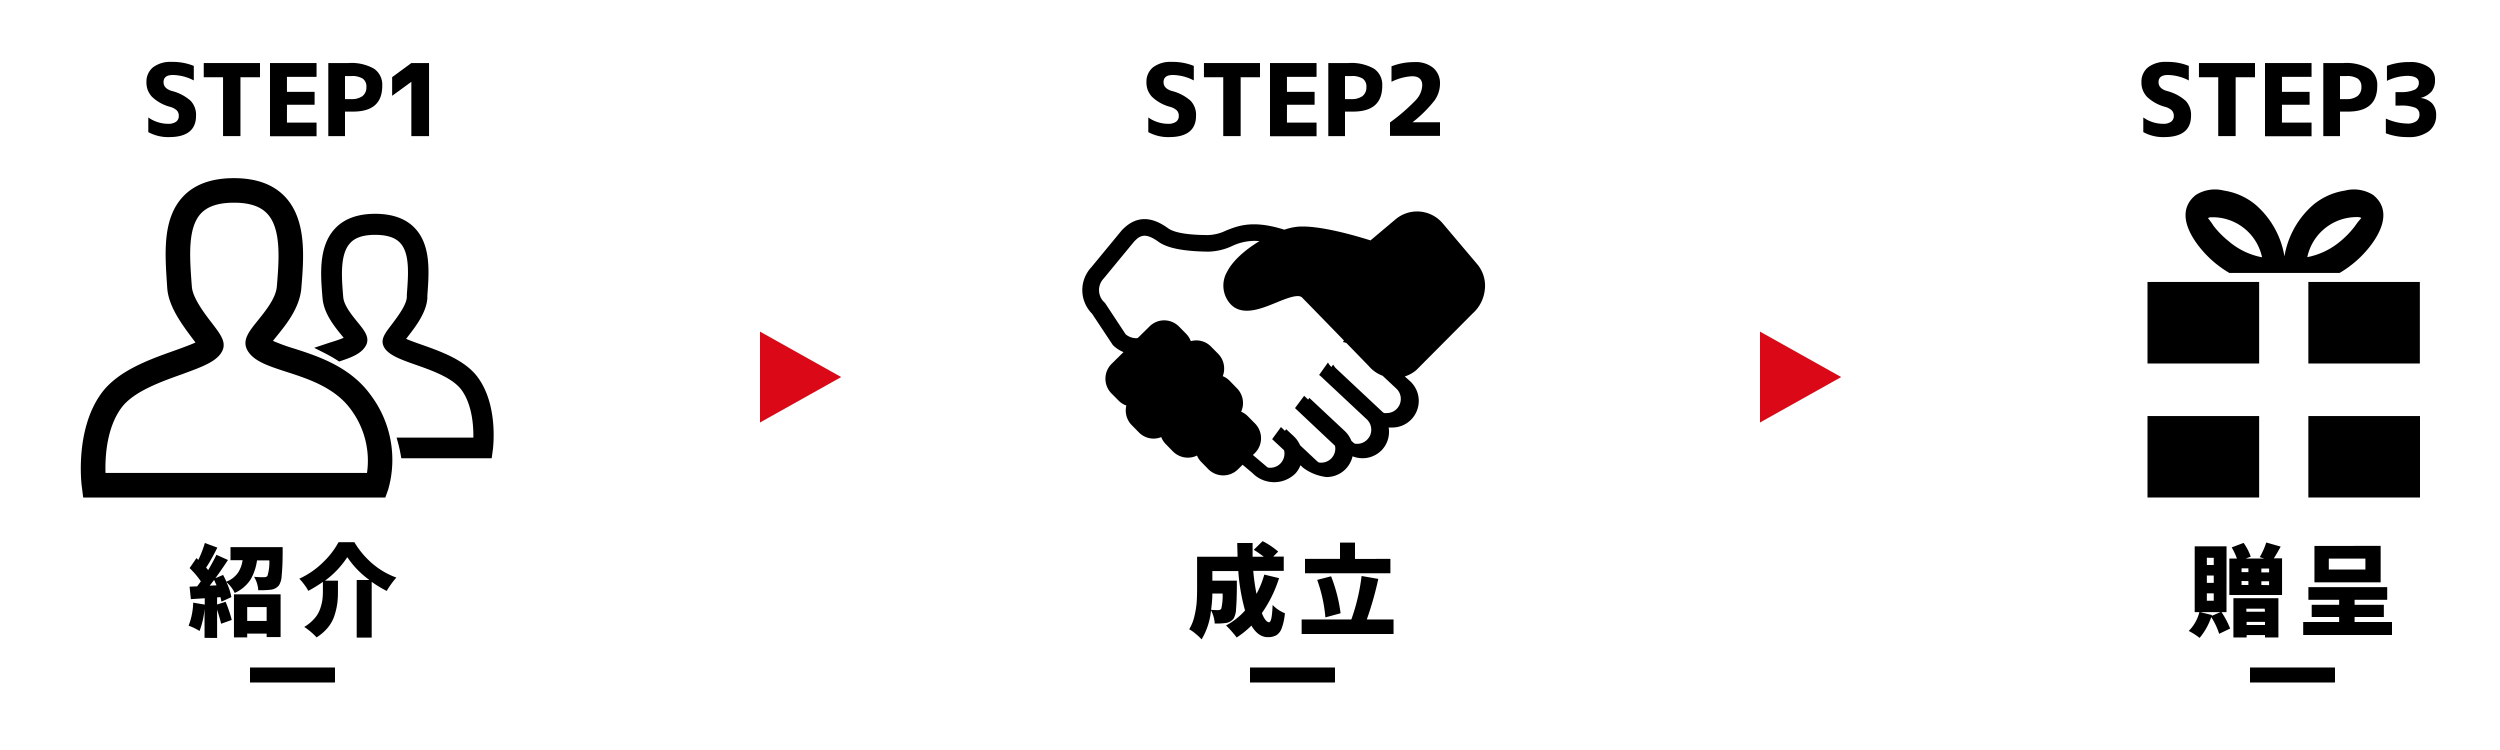 <svg xmlns="http://www.w3.org/2000/svg" viewBox="0 0 500 150"><defs><style>.cls-1{fill:#fff;}.cls-2{fill:#db0917;}</style></defs><title>step</title><g id="レイヤー_2" data-name="レイヤー 2"><g id="レイヤー_1-2" data-name="レイヤー 1"><rect class="cls-1" width="500" height="150"/><path d="M38.76,16.09A9.25,9.25,0,0,0,34.57,15q-1.86,0-1.86,1.44c0,.82.53,1.4,1.6,1.74a8.91,8.91,0,0,1,3.84,2,4.1,4.1,0,0,1,1.06,2.94q0,4.3-5.41,4.3a8.21,8.21,0,0,1-4.14-1V23.49a6.88,6.88,0,0,0,3.93,1.27,2.64,2.64,0,0,0,1.62-.41,1.38,1.38,0,0,0,.55-1.17,1.56,1.56,0,0,0-.38-1.08,3.09,3.09,0,0,0-1.32-.72,8.34,8.34,0,0,1-3.64-2,4.07,4.07,0,0,1-1.13-2.91,3.68,3.68,0,0,1,1.31-3,5.69,5.69,0,0,1,3.75-1.09,11.24,11.24,0,0,1,4.41.8Z"/><path d="M52,12.61v2.84H48.09V27.22H44.61V15.45H40.75V12.61Z"/><path d="M57.39,15.37v3h5.53v2.58H57.39v3.57h5.92v2.73H54V12.61h9.31v2.76Z"/><path d="M69,22.32v4.9H65.66V12.61h4a9.15,9.15,0,0,1,5.16,1.14,3.88,3.88,0,0,1,1.63,3.43q0,5.15-5.86,5.14Zm0-2.5h1.25a3.58,3.58,0,0,0,2.26-.61,2.21,2.21,0,0,0,.77-1.83,1.92,1.92,0,0,0-.71-1.64,4,4,0,0,0-2.32-.53H69Z"/><path d="M82.27,12.61h3.54V27.22H82.27V16.36h0l-3.84,2.8V15.43Z"/><g id="Calque_1" data-name="Calque 1"><path d="M474.64,39a7.23,7.23,0,0,0-5.66-.88,13,13,0,0,0-6.28,2.8,17.44,17.44,0,0,0-5.81,10.37,17.38,17.38,0,0,0-5.81-10.37,12.94,12.94,0,0,0-6.28-2.8,7.2,7.2,0,0,0-5.65.88c-4.7,3.79-.21,9.8,2.83,12.68a21.68,21.68,0,0,0,3.89,2.91h22.05a22,22,0,0,0,3.89-2.91C474.84,48.81,479.33,42.8,474.64,39Zm-28.82,9.31a18.19,18.19,0,0,1-3.09-3.11,16.25,16.25,0,0,0-1.14-1.58,2.32,2.32,0,0,1,.44-.16,10.1,10.1,0,0,1,10.38,8A14.47,14.47,0,0,1,445.82,48.32ZM471,45.21a18.2,18.2,0,0,1-3,3.11,14.55,14.55,0,0,1-6.54,3.11,10.09,10.09,0,0,1,10.38-8,2.32,2.32,0,0,1,.44.16A14.7,14.7,0,0,0,471,45.21Z"/><rect x="461.67" y="83.21" width="22.33" height="16.29"/><polygon points="483.97 56.39 463.69 56.39 461.67 56.39 461.67 56.85 461.67 72.7 483.97 72.7 483.97 56.39"/><polygon points="429.5 72.7 451.83 72.7 451.83 56.8 451.83 56.39 450.1 56.39 429.5 56.39 429.5 72.7"/><rect x="429.5" y="83.21" width="22.33" height="16.29"/></g><path d="M295.52,52.93l-7-8.28a6.7,6.7,0,0,0-9.42-.78l-5,4.21c-2.81-.89-10.8-3.26-15-2.69a12.64,12.64,0,0,0-2.23.55c-6.29-2-9.3-.78-11.73.2a8.61,8.61,0,0,1-3.51.87c-5.16,0-7.2-.76-8-1.35-3.55-2.58-6.59-2.45-9.29.42l-6.1,7.4a6.69,6.69,0,0,0,.17,9.26L222.56,69l.14.14a6.49,6.49,0,0,0,2,1.28l-2.37,2.34a4.19,4.19,0,0,0-.05,5.91l1.43,1.44a4.05,4.05,0,0,0,1.56,1,4.18,4.18,0,0,0,1.08,3.92l1.42,1.44a4.13,4.13,0,0,0,2.94,1.25h0a4.18,4.18,0,0,0,1.54-.3,4.18,4.18,0,0,0,.92,1.42l1.42,1.45h0a4.2,4.2,0,0,0,4.81.82,4.07,4.07,0,0,0,.87,1.3l1.42,1.45a4.19,4.19,0,0,0,5.91,0l.92-.91,1.94,1.63a6.07,6.07,0,0,0,8.58.16h0a5.09,5.09,0,0,0,1.05-1.69l.54.5a9.58,9.58,0,0,0,4.69,1.86,5.32,5.32,0,0,0,5.19-4.15A5.35,5.35,0,0,0,276.37,90h0a5.3,5.3,0,0,0,1.43-3.82,5.05,5.05,0,0,0-.07-.68,5.34,5.34,0,0,0,.69,0h.18a5.25,5.25,0,0,0,3.72-1.68,5.34,5.34,0,0,0-.25-7.53l-1.11-1a6.72,6.72,0,0,0,2.29-1.26l11.3-11.36a7.37,7.37,0,0,0,2.4-4.63A6.68,6.68,0,0,0,295.52,52.93ZM227.39,67.64a3.35,3.35,0,0,1-2.26-.78L221,60.59l-.15-.14a3.35,3.35,0,0,1-.14-4.72l6.1-7.4c1.15-1.21,2.19-1.9,4.85,0,1.79,1.3,5,1.93,9.94,2a11.86,11.86,0,0,0,4.79-1.11,10.5,10.5,0,0,1,5.51-1c-2.75,1.66-5.32,3.85-6.49,6.15a5.51,5.51,0,0,0-.09,5.34c2.16,4,6.6,2.17,9.85.84,2-.82,4.47-1.83,5.24-1.05,1.73,1.76,5.34,5.47,8.38,8.6l-.22.31a2.66,2.66,0,0,1,.73.21c2.33,2.4,4.24,4.36,4.52,4.66a6.7,6.7,0,0,0,2.7,1.87l2.75,2.57a2.84,2.84,0,0,1,.13,4,2.77,2.77,0,0,1-2,.89,3,3,0,0,1-.6,0,3.57,3.57,0,0,1-.38-.3l-9.17-8.59a2.59,2.59,0,0,1-.6-.81l-.36.48-.09-.08a2.63,2.63,0,0,1-.6-.82L263.82,75a2.48,2.48,0,0,1,.36.28l9.18,8.59a2.81,2.81,0,0,1,.89,2,2.73,2.73,0,0,1-.76,2,2.81,2.81,0,0,1-2.56.85,2.63,2.63,0,0,1-.38-.3l-.27-.25A5.47,5.47,0,0,0,269,86.25l-7.13-6.67-.24.34-.8-.76L259,81.62l8,7.53a3.86,3.86,0,0,1,.06.49,2.8,2.8,0,0,1-.76,2h0a2.83,2.83,0,0,1-2.56.85,3.57,3.57,0,0,1-.38-.3l-3.34-3.13a5.39,5.39,0,0,0-1.26-1.8l-1.53-1.43-.24.34-.8-.76-1.76,2.42,2.38,2.22a2.83,2.83,0,0,1-3.24,3.46,2.18,2.18,0,0,1-.38-.3L250.58,91l.4-.39A4.19,4.19,0,0,0,251,84.7l-1.42-1.44a4.21,4.21,0,0,0-1.35-.92,4.2,4.2,0,0,0-.82-4.66L246,76.23a4.15,4.15,0,0,0-1.45-1,4,4,0,0,0,.28-1.47,4.17,4.17,0,0,0-1.2-3l-1.42-1.44a4.12,4.12,0,0,0-2.94-1.24h0a4.13,4.13,0,0,0-1.11.15,4.18,4.18,0,0,0-.94-1.48l-1.42-1.44a4.17,4.17,0,0,0-2.94-1.24h0a4.17,4.17,0,0,0-2.93,1.19l-2.31,2.28Z"/><path d="M58.7,69.67a35.62,35.62,0,0,1-4.11-1.5l.68-.85.1-.12c1.93-2.38,4.57-5.65,4.9-9.59.49-6,1.11-13.5-3.17-18.16-2.34-2.54-5.8-3.82-10.3-3.82s-7.93,1.25-10.23,3.73C32.45,43.79,33,50.76,33.4,56.92l.05.72c.27,3.71,3,7.31,5,10l.65.86C38,69,36.2,69.65,34.84,70.14c-5,1.78-11.25,4-14.55,8.5-5.35,7.32-4,18.26-3.92,18.72l.27,2.14H77.07l.58-1.64a21.55,21.55,0,0,0-3.46-18.78C70.08,73.31,63.5,71.21,58.7,69.67Zm-14.33.68c1-1.82-.18-3.38-2-5.75-1.54-2-3.87-5.07-4-7.31l-.06-.73c-.37-5.15-.8-11,1.87-13.86,1.35-1.45,3.52-2.16,6.63-2.16s5.29.73,6.68,2.24c2.83,3.07,2.3,9.41,1.88,14.51-.19,2.35-2.29,4.93-3.81,6.82-1.75,2.17-3.27,4-2,6.08s4.11,3,7.64,4.15c4.38,1.41,9.82,3.16,13,7.59a17.13,17.13,0,0,1,3.2,12.66H21.1c-.1-3.32.24-9,3.16-13,2.4-3.28,7.85-5.21,12.25-6.78C40.43,73.36,43.26,72.35,44.37,70.35Z"/><path d="M95.53,75.43C93,72,88.14,70.28,84.22,68.9c-.93-.33-2.14-.75-3-1.13l.27-.34.09-.13c1.56-2,3.68-4.77,3.89-7.64l0-.55c.35-4.69.74-10-2.45-13.43-1.8-1.94-4.5-2.92-8-2.92s-6.24,1-8.06,3c-3.32,3.6-2.84,9.3-2.45,13.89.25,3,2.31,5.56,3.86,7.46q.18.21.36.45c-.77.34-1.89.69-2.9,1l-3,1,1.84.93a29.3,29.3,0,0,1,2.82,1.59l.34.22.38-.13c2-.66,3.92-1.38,4.86-2.87,1.06-1.68-.15-3.15-1.55-4.86-1.15-1.42-2.73-3.35-2.87-5-.32-3.81-.72-8.55,1.37-10.81,1-1.12,2.67-1.66,5-1.66s4,.52,5,1.6c2,2.11,1.64,6.47,1.35,10.32l0,.55c-.11,1.63-1.87,3.91-3,5.43-1.43,1.86-2.38,3.09-1.54,4.59s3.1,2.37,6.15,3.44c3.34,1.17,7.5,2.63,9.31,5.07,2.2,3,2.42,7.4,2.38,9.55H79.32l.29,1.06c.21.79.39,1.59.53,2.38l.12.69H98.34l.24-1.79C98.63,89.42,99.67,81,95.53,75.43Z"/><path d="M238.76,16.09A9.25,9.25,0,0,0,234.57,15q-1.86,0-1.86,1.44c0,.82.53,1.4,1.6,1.74a8.91,8.91,0,0,1,3.84,2,4.1,4.1,0,0,1,1.06,2.94q0,4.3-5.41,4.3a8.21,8.21,0,0,1-4.14-1V23.49a6.88,6.88,0,0,0,3.93,1.27,2.64,2.64,0,0,0,1.62-.41,1.38,1.38,0,0,0,.55-1.17,1.56,1.56,0,0,0-.38-1.08,3.09,3.09,0,0,0-1.32-.72,8.34,8.34,0,0,1-3.64-2,4.07,4.07,0,0,1-1.13-2.91,3.68,3.68,0,0,1,1.31-3,5.69,5.69,0,0,1,3.75-1.09,11.24,11.24,0,0,1,4.41.8Z"/><path d="M252,12.61v2.84h-3.87V27.22h-3.48V15.45h-3.86V12.61Z"/><path d="M257.39,15.37v3h5.53v2.58h-5.53v3.57h5.92v2.73H254V12.61h9.31v2.76Z"/><path d="M269,22.32v4.9h-3.34V12.61h4a9.15,9.15,0,0,1,5.16,1.14,3.88,3.88,0,0,1,1.63,3.43q0,5.15-5.86,5.14Zm0-2.5h1.25a3.58,3.58,0,0,0,2.26-.61,2.21,2.21,0,0,0,.77-1.83,1.92,1.92,0,0,0-.71-1.64,4,4,0,0,0-2.32-.53H269Z"/><path d="M282.51,24.45v0H288v2.73H278V24.49a37.51,37.51,0,0,0,5.2-4.51,4.58,4.58,0,0,0,1.25-2.89c0-1.23-.68-1.84-2.05-1.84a10.44,10.44,0,0,0-4.1,1.11v-3.1a12.62,12.62,0,0,1,4.61-.84,5.48,5.48,0,0,1,3.73,1.15A4,4,0,0,1,288,16.75a5.82,5.82,0,0,1-1.12,3.38A25.52,25.52,0,0,1,282.51,24.45Z"/><path d="M437.76,16.09A9.25,9.25,0,0,0,433.57,15q-1.86,0-1.86,1.44c0,.82.53,1.4,1.6,1.74a8.91,8.91,0,0,1,3.84,2,4.1,4.1,0,0,1,1.06,2.94q0,4.3-5.41,4.3a8.21,8.21,0,0,1-4.14-1V23.49a6.88,6.88,0,0,0,3.93,1.27,2.64,2.64,0,0,0,1.62-.41,1.38,1.38,0,0,0,.55-1.17,1.56,1.56,0,0,0-.38-1.08,3.09,3.09,0,0,0-1.32-.72,8.34,8.34,0,0,1-3.64-2,4.07,4.07,0,0,1-1.13-2.91,3.68,3.68,0,0,1,1.31-3,5.69,5.69,0,0,1,3.75-1.09,11.24,11.24,0,0,1,4.41.8Z"/><path d="M451,12.61v2.84h-3.87V27.22h-3.48V15.45h-3.86V12.61Z"/><path d="M456.39,15.37v3h5.53v2.58h-5.53v3.57h5.92v2.73H453V12.61h9.31v2.76Z"/><path d="M468,22.32v4.9h-3.34V12.61h4a9.15,9.15,0,0,1,5.16,1.14,3.88,3.88,0,0,1,1.63,3.43q0,5.15-5.86,5.14Zm0-2.5h1.25a3.58,3.58,0,0,0,2.26-.61,2.21,2.21,0,0,0,.77-1.83,1.92,1.92,0,0,0-.71-1.64,4,4,0,0,0-2.32-.53H468Z"/><path d="M481.58,27.42a12.22,12.22,0,0,1-4.41-.76V23.71a10.79,10.79,0,0,0,4.26,1,2.94,2.94,0,0,0,1.83-.47,1.59,1.59,0,0,0,.63-1.34,1.41,1.41,0,0,0-.84-1.36,7.73,7.73,0,0,0-3.09-.42h-.86V18.42H480a6.69,6.69,0,0,0,2.9-.46,1.5,1.5,0,0,0,.87-1.4c0-.92-.79-1.39-2.38-1.39a9.82,9.82,0,0,0-4,1v-3a12.89,12.89,0,0,1,4.55-.76,6.32,6.32,0,0,1,3.77,1A3,3,0,0,1,487,16a3.55,3.55,0,0,1-.68,2.29,4.37,4.37,0,0,1-2.24,1.31v0a3.72,3.72,0,0,1,2.34,1.07,3.37,3.37,0,0,1,.81,2.36,3.91,3.91,0,0,1-1.48,3.23A6.59,6.59,0,0,1,481.58,27.42Z"/><path d="M46.1,109.42H56.53c0,.45,0,.79,0,1,0,2.2-.1,3.78-.2,4.73a3.94,3.94,0,0,1-.52,1.89,2.43,2.43,0,0,1-1.64.9,18.46,18.46,0,0,1-2.52.1,5.76,5.76,0,0,0-.84-2.68,18.34,18.34,0,0,0,2,.08.94.94,0,0,0,.67-.23,9.38,9.38,0,0,0,.39-3.13H51.4a10.29,10.29,0,0,1-1.31,3.86,7.33,7.33,0,0,1-3.15,2.65,5.8,5.8,0,0,0-.72-1.17,6.39,6.39,0,0,0-.94-1,12.5,12.5,0,0,1,1,3l-2,.92a6.52,6.52,0,0,0-.2-.92l-.66.06v1.42l1.7-.54a25.91,25.91,0,0,1,1.23,3.63l-2.13.76c-.11-.53-.37-1.48-.8-2.83v5.66H40.91v-5.84a16.48,16.48,0,0,1-1,4.46,10.5,10.5,0,0,0-2.19-1.06,13.7,13.7,0,0,0,.92-4.61l2.31.39v-1.27l-2.78.18-.25-2.5,1.52-.06.73-1a16.53,16.53,0,0,0-2.25-2.65l1.37-2,.37.36a21.32,21.32,0,0,0,1.31-3.38l2.5.92c-1,2-1.79,3.32-2.25,4a4.35,4.35,0,0,1,.41.51c.59-1,1.14-2,1.66-3.07L45.59,112q-1.38,2.1-2.51,3.64l1.54-.65c.19.35.42.8.66,1.35a5.22,5.22,0,0,0,2.3-1.76,6.16,6.16,0,0,0,.94-2.54H46.1Zm-4.16,7.71,1.37-.06c-.3-.67-.46-1-.49-1.09C42.51,116.4,42.22,116.78,41.94,117.13Zm4.85,10.35v-8.61h9.33v8.54H53.33v-.69H49.44v.76Zm6.54-6.07H49.44v2.77h3.89Z"/><path d="M67.71,108.44h3.17a17,17,0,0,0,3.72,4.38,15.19,15.19,0,0,0,4.67,2.69,17.32,17.32,0,0,0-1.93,2.68,24.07,24.07,0,0,1-3-1.82v11.15h-3V116h2.54a18,18,0,0,1-4.42-4.57,18.06,18.06,0,0,1-4.47,4.71h2.6v2.28a17.91,17.91,0,0,1-.14,2.31,13.8,13.8,0,0,1-.54,2.32,7.21,7.21,0,0,1-1.31,2.43,9.49,9.49,0,0,1-2.29,2,10.09,10.09,0,0,0-1.13-1.09,11.35,11.35,0,0,0-1.33-1,8.53,8.53,0,0,0,2-1.64,5.75,5.75,0,0,0,1.14-1.88,9.36,9.36,0,0,0,.47-1.79,12.15,12.15,0,0,0,.12-1.8v-1.91a24.1,24.1,0,0,1-2.93,1.8,7.07,7.07,0,0,0-.79-1.24,10,10,0,0,0-1-1.19,16.52,16.52,0,0,0,4.7-3.23A16.32,16.32,0,0,0,67.71,108.44Z"/><path d="M252.86,114.92l2.95.71a25.46,25.46,0,0,1-3.44,7c.48,1.21,1,1.82,1.43,1.82s.63-1.16.72-3.46a7,7,0,0,0,2.46,1.66,11.52,11.52,0,0,1-.64,3,2.73,2.73,0,0,1-1.07,1.4,3.39,3.39,0,0,1-1.73.38c-1.26,0-2.35-.77-3.26-2.31a17.78,17.78,0,0,1-2.95,2.38c-.22-.31-.55-.72-1-1.23a11.86,11.86,0,0,0-1.13-1.17,14,14,0,0,0,3.81-3,39.33,39.33,0,0,1-1.35-7.89h-5.19v1.92h4.9c0,.47,0,.8,0,1,0,2.19-.08,3.75-.16,4.69a4.19,4.19,0,0,1-.48,1.88,2.33,2.33,0,0,1-1.51.89,14.66,14.66,0,0,1-2.28.12,6.1,6.1,0,0,0-.74-2.64,13.65,13.65,0,0,1-1.88,5.8,11.64,11.64,0,0,0-1.19-1.11,7,7,0,0,0-1.29-.9,9,9,0,0,0,1.07-2.74,17,17,0,0,0,.44-2.86c.05-.81.07-1.78.07-2.91v-6h8.09c0-.92-.06-1.84-.06-2.75h3.07c0,1,0,1.93,0,2.75h2.24a24.06,24.06,0,0,0-2-1.39l1.76-1.73a15.08,15.08,0,0,1,3.12,2.09l-1,1h2.11v2.85h-6.1a41.91,41.91,0,0,0,.65,4.61A18.72,18.72,0,0,0,252.86,114.92Zm-8.34,3.79h-2.05c0,1.15-.12,2.23-.25,3.25.53.05,1,.07,1.42.07a.75.75,0,0,0,.61-.27A11.15,11.15,0,0,0,244.52,118.71Z"/><path d="M273.36,123.89h5.35v2.91H260.33v-2.91h9.94a40,40,0,0,0,2.05-8.69l3.34.58A66.2,66.2,0,0,1,273.36,123.89Zm4.72-12.11v2.87H261v-2.87h7v-3.26H271v3.26Zm-10,10.88-3,.82a29.73,29.73,0,0,0-1.64-7.5l2.78-.72A31.19,31.19,0,0,1,268.12,122.66Z"/><path d="M445.3,122.42h-1a17.06,17.06,0,0,1,1.73,3.29l-2.2,1.05a13.71,13.71,0,0,0-1.58-3.34,12.86,12.86,0,0,1-2.33,4.16,13,13,0,0,0-2.17-1.39,8.17,8.17,0,0,0,2.13-3.77h-.94V109.26h6.37Zm-3,.77,1.8-.77H440l2.42.59Zm-.93-11.64V113h1.38v-1.44Zm0,3.55v1.47h1.38V115.1Zm0,3.57v1.47h1.38v-1.47Zm13.36-7h1.68V119H445.87V111.7h1.52a14.55,14.55,0,0,0-1.05-2.22l2.38-.9a10.87,10.87,0,0,1,1.43,2.75l-1,.37h3.69l-.9-.27a13.83,13.83,0,0,0,1.31-2.93l2.89.82C455.53,110.44,455.05,111.23,454.74,111.7Zm-8.05,15.82v-7.85h9v7.85H453v-.47h-3.67v.47Zm3-13.83h-1.37v.77h1.37Zm-1.37,2.54V117h1.37v-.78Zm4.63,5.53h-3.67v.61H453ZM449.31,125H453v-.62h-3.67Zm4.51-10.52v-.77h-1.55v.77Zm0,2.55v-.78h-1.55V117Z"/><path d="M470.92,124.4h7.48V127H460.64V124.4h7.19v-1h-5.49v-2.44h5.49v-1h-6.15v-2.53h15.76v2.53h-6.52v1h5.85v2.44h-5.85Zm5.21-15.22v7.29H462.89v-7.29Zm-3.05,4.73v-2.19h-7.32v2.19Z"/><rect x="50" y="133.5" width="17" height="3"/><rect x="250" y="133.5" width="17" height="3"/><rect x="450" y="133.5" width="17" height="3"/><polygon class="cls-2" points="368.24 75.41 352 66.32 352 84.5 368.24 75.41"/><polygon class="cls-2" points="168.24 75.41 152 66.32 152 84.5 168.24 75.41"/></g></g></svg>